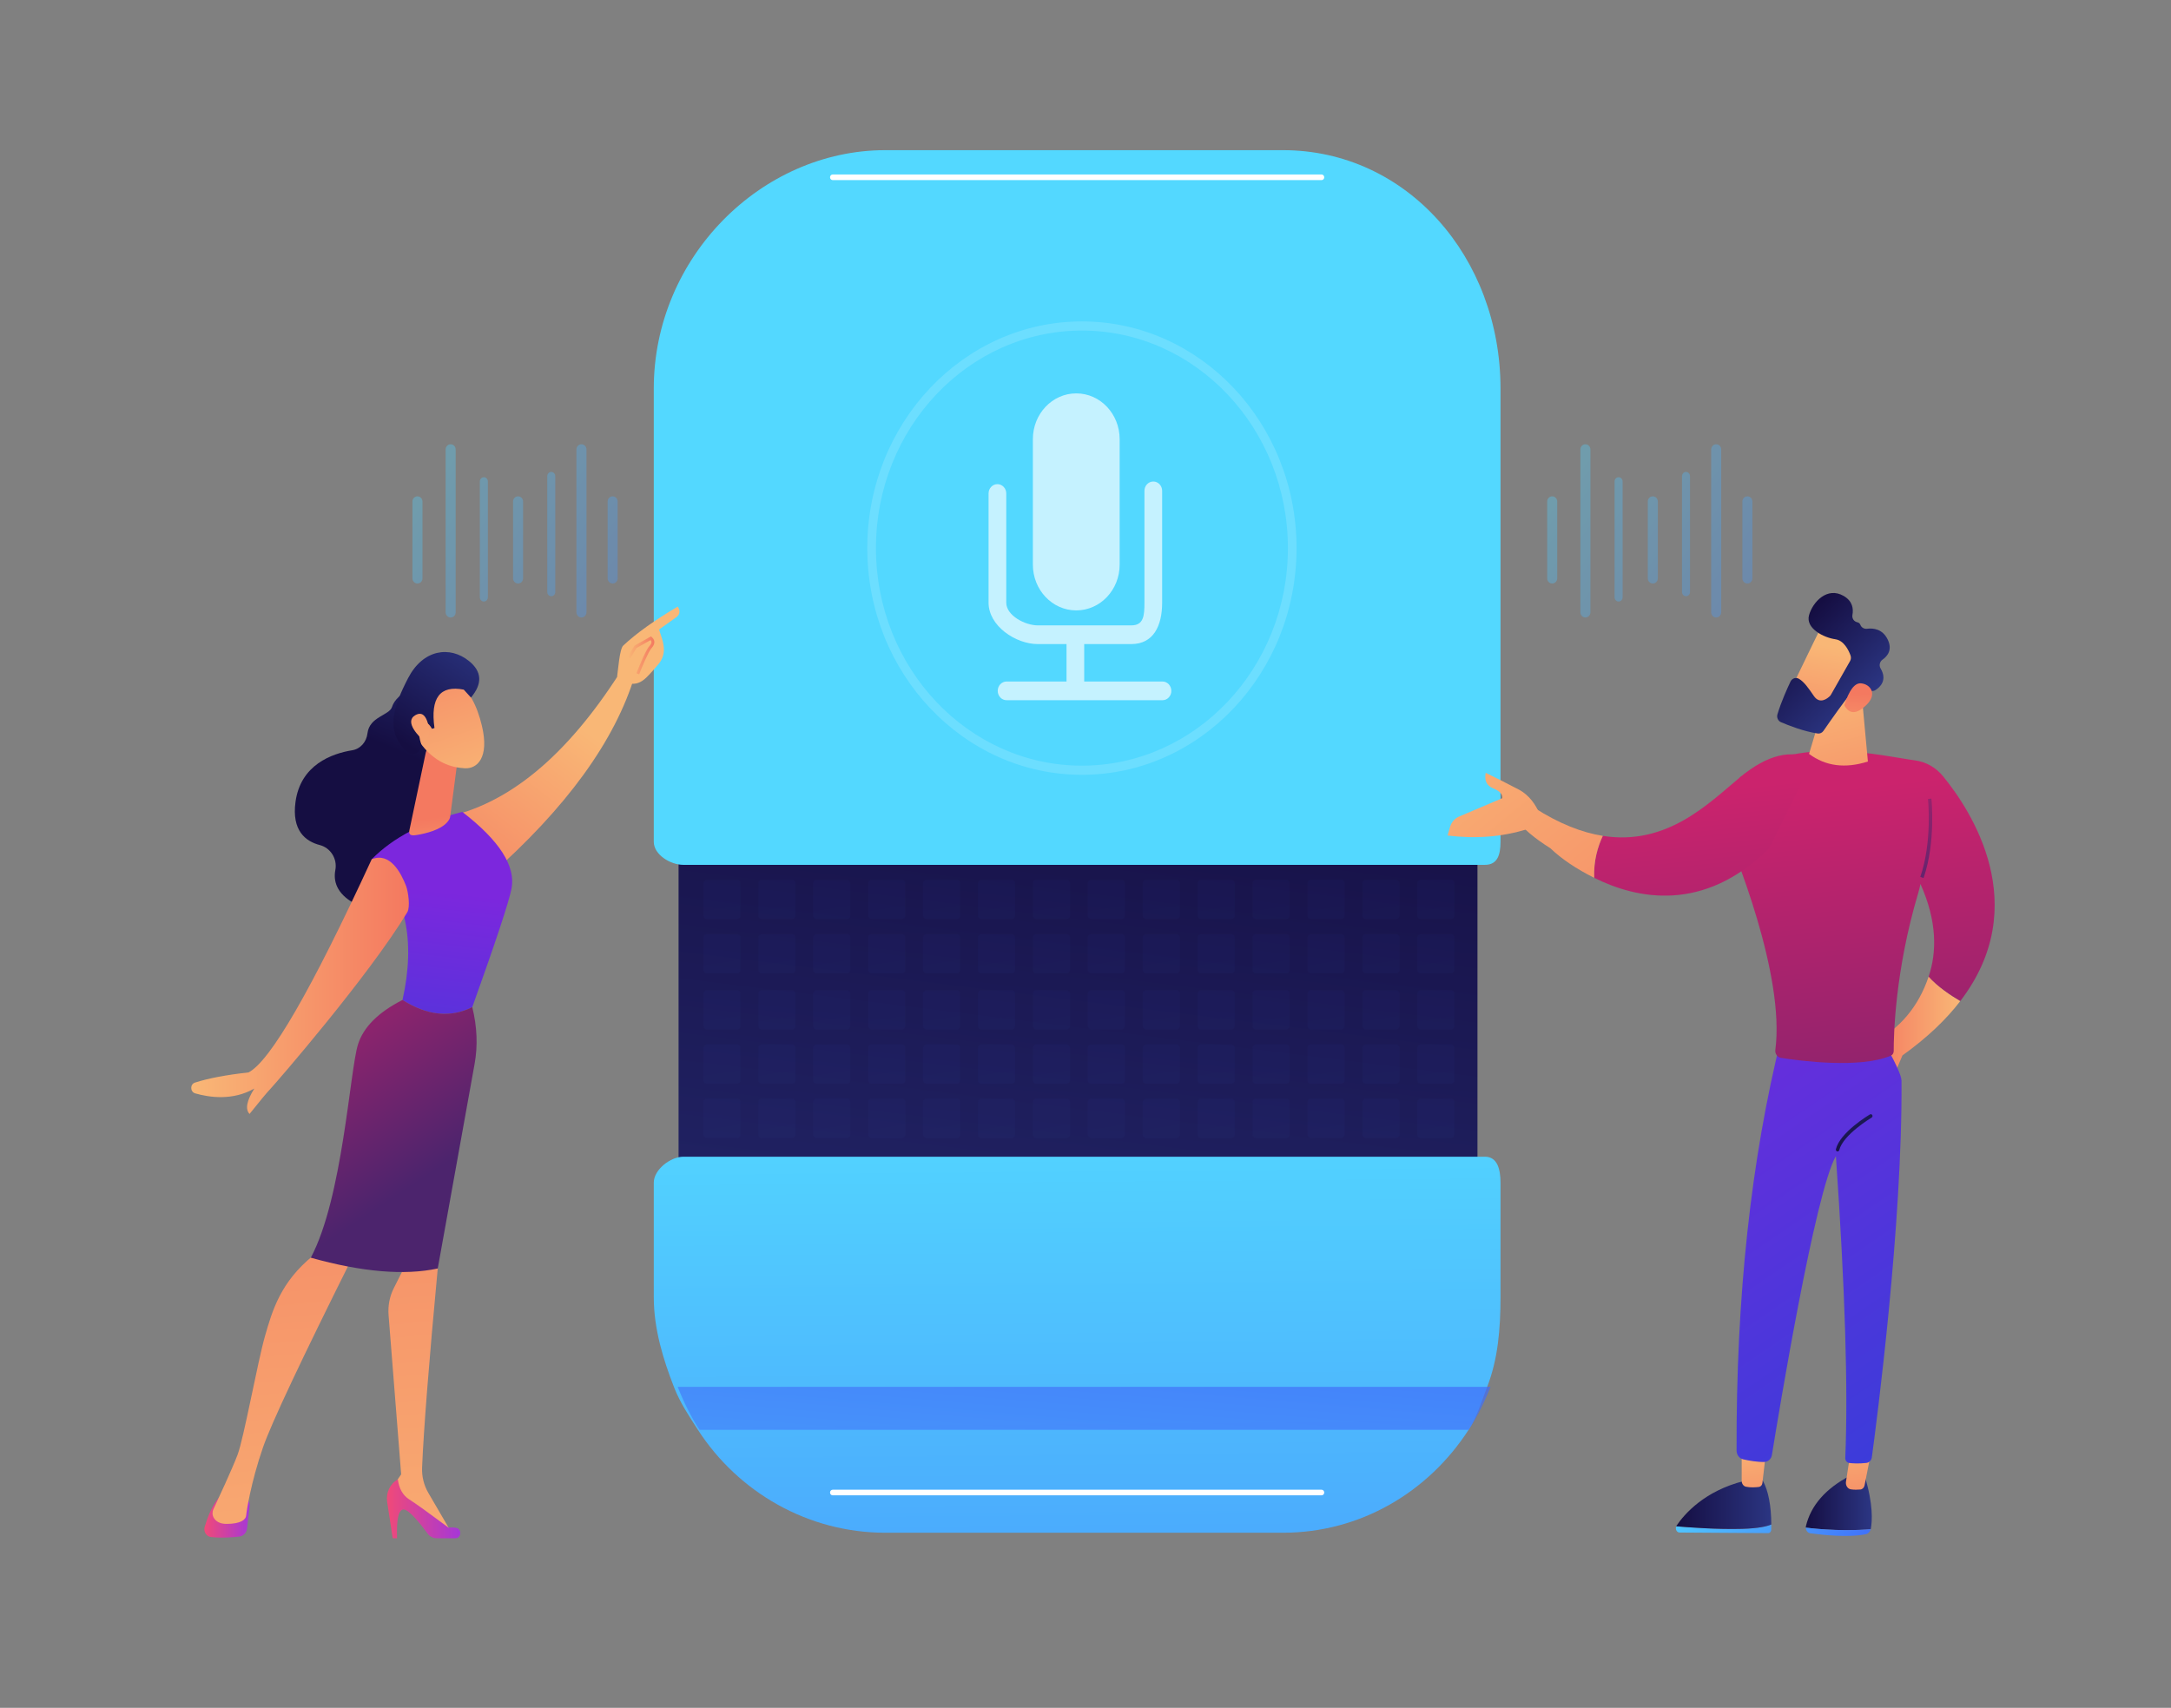 <svg width="422" height="332" viewBox="0 0 422 332" fill="none" xmlns="http://www.w3.org/2000/svg">
<rect x="0" y="0" width="422" height="332" fill="#808080" stroke="none"/>
<path d="M287.19 233.224H131.9V163.395H287.19V233.224Z" fill="url(#paint0_linear_6041_57386)"/>
<g opacity="0.3">
<g opacity="0.3">
<path opacity="0.3" d="M143.952 177.976C143.952 178.358 143.658 178.669 143.296 178.669H137.375C137.013 178.669 136.719 178.358 136.719 177.976V171.722C136.719 171.339 137.013 171.028 137.375 171.028H143.296C143.658 171.028 143.952 171.339 143.952 171.722V177.976Z" fill="url(#paint1_linear_6041_57386)"/>
<path opacity="0.3" d="M154.627 177.976C154.627 178.358 154.333 178.669 153.97 178.669H148.05C147.687 178.669 147.393 178.358 147.393 177.976V171.722C147.393 171.339 147.687 171.028 148.05 171.028H153.97C154.333 171.028 154.627 171.339 154.627 171.722V177.976Z" fill="url(#paint2_linear_6041_57386)"/>
<path opacity="0.3" d="M165.301 177.976C165.301 178.358 165.007 178.669 164.645 178.669H158.724C158.362 178.669 158.068 178.358 158.068 177.976V171.722C158.068 171.339 158.362 171.028 158.724 171.028H164.645C165.007 171.028 165.301 171.339 165.301 171.722V177.976Z" fill="url(#paint3_linear_6041_57386)"/>
<path opacity="0.3" d="M175.976 177.976C175.976 178.358 175.681 178.669 175.319 178.669H169.398C169.036 178.669 168.742 178.358 168.742 177.976V171.722C168.742 171.339 169.036 171.028 169.398 171.028H175.319C175.681 171.028 175.976 171.339 175.976 171.722V177.976Z" fill="url(#paint4_linear_6041_57386)"/>
<path opacity="0.3" d="M186.65 177.976C186.65 178.358 186.356 178.669 185.994 178.669H180.073C179.711 178.669 179.417 178.358 179.417 177.976V171.722C179.417 171.339 179.711 171.028 180.073 171.028H185.994C186.356 171.028 186.65 171.339 186.65 171.722V177.976Z" fill="url(#paint5_linear_6041_57386)"/>
<path opacity="0.3" d="M197.322 177.976C197.322 178.358 197.027 178.669 196.665 178.669H190.744C190.382 178.669 190.088 178.358 190.088 177.976V171.722C190.088 171.339 190.382 171.028 190.744 171.028H196.665C197.027 171.028 197.322 171.339 197.322 171.722V177.976Z" fill="url(#paint6_linear_6041_57386)"/>
<path opacity="0.3" d="M207.996 177.976C207.996 178.358 207.702 178.669 207.34 178.669H201.419C201.056 178.669 200.762 178.358 200.762 177.976V171.722C200.762 171.339 201.056 171.028 201.419 171.028H207.34C207.702 171.028 207.996 171.339 207.996 171.722V177.976Z" fill="url(#paint7_linear_6041_57386)"/>
<path opacity="0.3" d="M218.671 177.976C218.671 178.358 218.376 178.669 218.014 178.669H212.093C211.731 178.669 211.437 178.358 211.437 177.976V171.722C211.437 171.339 211.731 171.028 212.093 171.028H218.014C218.376 171.028 218.671 171.339 218.671 171.722V177.976Z" fill="url(#paint8_linear_6041_57386)"/>
<path opacity="0.3" d="M229.345 177.976C229.345 178.358 229.051 178.669 228.689 178.669H222.768C222.406 178.669 222.111 178.358 222.111 177.976V171.722C222.111 171.339 222.406 171.028 222.768 171.028H228.689C229.051 171.028 229.345 171.339 229.345 171.722V177.976Z" fill="url(#paint9_linear_6041_57386)"/>
<path opacity="0.3" d="M240.019 177.976C240.019 178.358 239.725 178.669 239.363 178.669H233.442C233.08 178.669 232.786 178.358 232.786 177.976V171.722C232.786 171.339 233.08 171.028 233.442 171.028H239.363C239.725 171.028 240.019 171.339 240.019 171.722V177.976Z" fill="url(#paint10_linear_6041_57386)"/>
<path opacity="0.3" d="M250.694 177.976C250.694 178.358 250.4 178.669 250.038 178.669H244.117C243.754 178.669 243.46 178.358 243.46 177.976V171.722C243.46 171.339 243.754 171.028 244.117 171.028H250.038C250.4 171.028 250.694 171.339 250.694 171.722V177.976Z" fill="url(#paint11_linear_6041_57386)"/>
<path opacity="0.3" d="M261.369 177.976C261.369 178.358 261.074 178.669 260.712 178.669H254.791C254.429 178.669 254.135 178.358 254.135 177.976V171.722C254.135 171.339 254.429 171.028 254.791 171.028H260.712C261.074 171.028 261.369 171.339 261.369 171.722V177.976Z" fill="url(#paint12_linear_6041_57386)"/>
<path opacity="0.3" d="M272.04 177.976C272.04 178.358 271.746 178.669 271.383 178.669H265.463C265.1 178.669 264.806 178.358 264.806 177.976V171.722C264.806 171.339 265.1 171.028 265.463 171.028H271.383C271.746 171.028 272.04 171.339 272.04 171.722V177.976Z" fill="url(#paint13_linear_6041_57386)"/>
<path opacity="0.3" d="M282.714 177.976C282.714 178.358 282.42 178.669 282.058 178.669H276.137C275.775 178.669 275.48 178.358 275.48 177.976V171.722C275.48 171.339 275.775 171.028 276.137 171.028H282.058C282.42 171.028 282.714 171.339 282.714 171.722V177.976Z" fill="url(#paint14_linear_6041_57386)"/>
</g>
<g opacity="0.3">
<path opacity="0.3" d="M143.952 188.524C143.952 188.906 143.658 189.217 143.296 189.217H137.375C137.013 189.217 136.719 188.906 136.719 188.524V182.27C136.719 181.887 137.013 181.576 137.375 181.576H143.296C143.658 181.576 143.952 181.887 143.952 182.27V188.524Z" fill="url(#paint15_linear_6041_57386)"/>
<path opacity="0.3" d="M154.627 188.524C154.627 188.906 154.333 189.217 153.97 189.217H148.05C147.687 189.217 147.393 188.906 147.393 188.524V182.27C147.393 181.887 147.687 181.576 148.05 181.576H153.97C154.333 181.576 154.627 181.887 154.627 182.27V188.524Z" fill="url(#paint16_linear_6041_57386)"/>
<path opacity="0.3" d="M165.301 188.524C165.301 188.906 165.007 189.217 164.645 189.217H158.724C158.362 189.217 158.068 188.906 158.068 188.524V182.27C158.068 181.887 158.362 181.576 158.724 181.576H164.645C165.007 181.576 165.301 181.887 165.301 182.27V188.524Z" fill="url(#paint17_linear_6041_57386)"/>
<path opacity="0.3" d="M175.976 188.524C175.976 188.906 175.681 189.217 175.319 189.217H169.398C169.036 189.217 168.742 188.906 168.742 188.524V182.27C168.742 181.887 169.036 181.576 169.398 181.576H175.319C175.681 181.576 175.976 181.887 175.976 182.27V188.524Z" fill="url(#paint18_linear_6041_57386)"/>
<path opacity="0.3" d="M186.65 188.524C186.65 188.906 186.356 189.217 185.994 189.217H180.073C179.711 189.217 179.417 188.906 179.417 188.524V182.27C179.417 181.887 179.711 181.576 180.073 181.576H185.994C186.356 181.576 186.65 181.887 186.65 182.27V188.524Z" fill="url(#paint19_linear_6041_57386)"/>
<path opacity="0.3" d="M197.322 188.524C197.322 188.906 197.027 189.217 196.665 189.217H190.744C190.382 189.217 190.088 188.906 190.088 188.524V182.27C190.088 181.887 190.382 181.576 190.744 181.576H196.665C197.027 181.576 197.322 181.887 197.322 182.27V188.524Z" fill="url(#paint20_linear_6041_57386)"/>
<path opacity="0.3" d="M207.996 188.524C207.996 188.906 207.702 189.217 207.34 189.217H201.419C201.056 189.217 200.762 188.906 200.762 188.524V182.27C200.762 181.887 201.056 181.576 201.419 181.576H207.34C207.702 181.576 207.996 181.887 207.996 182.27V188.524Z" fill="url(#paint21_linear_6041_57386)"/>
<path opacity="0.3" d="M218.671 188.524C218.671 188.906 218.376 189.217 218.014 189.217H212.093C211.731 189.217 211.437 188.906 211.437 188.524V182.27C211.437 181.887 211.731 181.576 212.093 181.576H218.014C218.376 181.576 218.671 181.887 218.671 182.27V188.524Z" fill="url(#paint22_linear_6041_57386)"/>
<path opacity="0.3" d="M229.345 188.524C229.345 188.906 229.051 189.217 228.689 189.217H222.768C222.406 189.217 222.111 188.906 222.111 188.524V182.27C222.111 181.887 222.406 181.576 222.768 181.576H228.689C229.051 181.576 229.345 181.887 229.345 182.27V188.524Z" fill="url(#paint23_linear_6041_57386)"/>
<path opacity="0.3" d="M240.019 188.524C240.019 188.906 239.725 189.217 239.363 189.217H233.442C233.08 189.217 232.786 188.906 232.786 188.524V182.27C232.786 181.887 233.08 181.576 233.442 181.576H239.363C239.725 181.576 240.019 181.887 240.019 182.27V188.524Z" fill="url(#paint24_linear_6041_57386)"/>
<path opacity="0.3" d="M250.694 188.524C250.694 188.906 250.4 189.217 250.038 189.217H244.117C243.754 189.217 243.46 188.906 243.46 188.524V182.27C243.46 181.887 243.754 181.576 244.117 181.576H250.038C250.4 181.576 250.694 181.887 250.694 182.27V188.524Z" fill="url(#paint25_linear_6041_57386)"/>
<path opacity="0.3" d="M261.369 188.524C261.369 188.906 261.074 189.217 260.712 189.217H254.791C254.429 189.217 254.135 188.906 254.135 188.524V182.27C254.135 181.887 254.429 181.576 254.791 181.576H260.712C261.074 181.576 261.369 181.887 261.369 182.27V188.524Z" fill="url(#paint26_linear_6041_57386)"/>
<path opacity="0.3" d="M272.04 188.524C272.04 188.906 271.746 189.217 271.383 189.217H265.463C265.1 189.217 264.806 188.906 264.806 188.524V182.27C264.806 181.887 265.1 181.576 265.463 181.576H271.383C271.746 181.576 272.04 181.887 272.04 182.27V188.524Z" fill="url(#paint27_linear_6041_57386)"/>
<path opacity="0.3" d="M282.714 188.524C282.714 188.906 282.42 189.217 282.058 189.217H276.137C275.775 189.217 275.48 188.906 275.48 188.524V182.27C275.48 181.887 275.775 181.576 276.137 181.576H282.058C282.42 181.576 282.714 181.887 282.714 182.27V188.524Z" fill="url(#paint28_linear_6041_57386)"/>
</g>
<g opacity="0.3">
<path opacity="0.3" d="M143.952 199.437C143.952 199.819 143.658 200.13 143.296 200.13H137.375C137.013 200.13 136.719 199.819 136.719 199.437V193.183C136.719 192.8 137.013 192.489 137.375 192.489H143.296C143.658 192.489 143.952 192.8 143.952 193.183V199.437Z" fill="url(#paint29_linear_6041_57386)"/>
<path opacity="0.3" d="M154.627 199.437C154.627 199.819 154.333 200.13 153.97 200.13H148.05C147.687 200.13 147.393 199.819 147.393 199.437V193.183C147.393 192.8 147.687 192.489 148.05 192.489H153.97C154.333 192.489 154.627 192.8 154.627 193.183V199.437Z" fill="url(#paint30_linear_6041_57386)"/>
<path opacity="0.3" d="M165.301 199.437C165.301 199.819 165.007 200.13 164.645 200.13H158.724C158.362 200.13 158.068 199.819 158.068 199.437V193.183C158.068 192.8 158.362 192.489 158.724 192.489H164.645C165.007 192.489 165.301 192.8 165.301 193.183V199.437Z" fill="url(#paint31_linear_6041_57386)"/>
<path opacity="0.3" d="M175.976 199.437C175.976 199.819 175.681 200.13 175.319 200.13H169.398C169.036 200.13 168.742 199.819 168.742 199.437V193.183C168.742 192.8 169.036 192.489 169.398 192.489H175.319C175.681 192.489 175.976 192.8 175.976 193.183V199.437Z" fill="url(#paint32_linear_6041_57386)"/>
<path opacity="0.3" d="M186.65 199.437C186.65 199.819 186.356 200.13 185.994 200.13H180.073C179.711 200.13 179.417 199.819 179.417 199.437V193.183C179.417 192.8 179.711 192.489 180.073 192.489H185.994C186.356 192.489 186.65 192.8 186.65 193.183V199.437Z" fill="url(#paint33_linear_6041_57386)"/>
<path opacity="0.3" d="M197.322 199.437C197.322 199.819 197.027 200.13 196.665 200.13H190.744C190.382 200.13 190.088 199.819 190.088 199.437V193.183C190.088 192.8 190.382 192.489 190.744 192.489H196.665C197.027 192.489 197.322 192.8 197.322 193.183V199.437Z" fill="url(#paint34_linear_6041_57386)"/>
<path opacity="0.3" d="M207.996 199.437C207.996 199.819 207.702 200.13 207.34 200.13H201.419C201.056 200.13 200.762 199.819 200.762 199.437V193.183C200.762 192.8 201.056 192.489 201.419 192.489H207.34C207.702 192.489 207.996 192.8 207.996 193.183V199.437Z" fill="url(#paint35_linear_6041_57386)"/>
<path opacity="0.3" d="M218.671 199.437C218.671 199.819 218.376 200.13 218.014 200.13H212.093C211.731 200.13 211.437 199.819 211.437 199.437V193.183C211.437 192.8 211.731 192.489 212.093 192.489H218.014C218.376 192.489 218.671 192.8 218.671 193.183V199.437Z" fill="url(#paint36_linear_6041_57386)"/>
<path opacity="0.3" d="M229.345 199.437C229.345 199.819 229.051 200.13 228.689 200.13H222.768C222.406 200.13 222.111 199.819 222.111 199.437V193.183C222.111 192.8 222.406 192.489 222.768 192.489H228.689C229.051 192.489 229.345 192.8 229.345 193.183V199.437Z" fill="url(#paint37_linear_6041_57386)"/>
<path opacity="0.3" d="M240.019 199.437C240.019 199.819 239.725 200.13 239.363 200.13H233.442C233.08 200.13 232.786 199.819 232.786 199.437V193.183C232.786 192.8 233.08 192.489 233.442 192.489H239.363C239.725 192.489 240.019 192.8 240.019 193.183V199.437Z" fill="url(#paint38_linear_6041_57386)"/>
<path opacity="0.3" d="M250.694 199.437C250.694 199.819 250.4 200.13 250.038 200.13H244.117C243.754 200.13 243.46 199.819 243.46 199.437V193.183C243.46 192.8 243.754 192.489 244.117 192.489H250.038C250.4 192.489 250.694 192.8 250.694 193.183V199.437Z" fill="url(#paint39_linear_6041_57386)"/>
<path opacity="0.3" d="M261.369 199.437C261.369 199.819 261.074 200.13 260.712 200.13H254.791C254.429 200.13 254.135 199.819 254.135 199.437V193.183C254.135 192.8 254.429 192.489 254.791 192.489H260.712C261.074 192.489 261.369 192.8 261.369 193.183V199.437Z" fill="url(#paint40_linear_6041_57386)"/>
<path opacity="0.3" d="M272.04 199.437C272.04 199.819 271.746 200.13 271.383 200.13H265.463C265.1 200.13 264.806 199.819 264.806 199.437V193.183C264.806 192.8 265.1 192.489 265.463 192.489H271.383C271.746 192.489 272.04 192.8 272.04 193.183V199.437Z" fill="url(#paint41_linear_6041_57386)"/>
<path opacity="0.3" d="M282.714 199.437C282.714 199.819 282.42 200.13 282.058 200.13H276.137C275.775 200.13 275.48 199.819 275.48 199.437V193.183C275.48 192.8 275.775 192.489 276.137 192.489H282.058C282.42 192.489 282.714 192.8 282.714 193.183V199.437Z" fill="url(#paint42_linear_6041_57386)"/>
</g>
<g opacity="0.3">
<path opacity="0.3" d="M143.952 209.984C143.952 210.366 143.658 210.677 143.296 210.677H137.375C137.013 210.677 136.719 210.366 136.719 209.984V203.73C136.719 203.347 137.013 203.036 137.375 203.036H143.296C143.658 203.036 143.952 203.347 143.952 203.73V209.984Z" fill="url(#paint43_linear_6041_57386)"/>
<path opacity="0.3" d="M154.627 209.984C154.627 210.366 154.333 210.677 153.97 210.677H148.05C147.687 210.677 147.393 210.366 147.393 209.984V203.73C147.393 203.347 147.687 203.036 148.05 203.036H153.97C154.333 203.036 154.627 203.347 154.627 203.73V209.984Z" fill="url(#paint44_linear_6041_57386)"/>
<path opacity="0.3" d="M165.301 209.984C165.301 210.366 165.007 210.677 164.645 210.677H158.724C158.362 210.677 158.068 210.366 158.068 209.984V203.73C158.068 203.347 158.362 203.036 158.724 203.036H164.645C165.007 203.036 165.301 203.347 165.301 203.73V209.984Z" fill="url(#paint45_linear_6041_57386)"/>
<path opacity="0.3" d="M175.976 209.984C175.976 210.366 175.681 210.677 175.319 210.677H169.398C169.036 210.677 168.742 210.366 168.742 209.984V203.73C168.742 203.347 169.036 203.036 169.398 203.036H175.319C175.681 203.036 175.976 203.347 175.976 203.73V209.984Z" fill="url(#paint46_linear_6041_57386)"/>
<path opacity="0.3" d="M186.65 209.984C186.65 210.366 186.356 210.677 185.994 210.677H180.073C179.711 210.677 179.417 210.366 179.417 209.984V203.73C179.417 203.347 179.711 203.036 180.073 203.036H185.994C186.356 203.036 186.65 203.347 186.65 203.73V209.984Z" fill="url(#paint47_linear_6041_57386)"/>
<path opacity="0.3" d="M197.322 209.984C197.322 210.366 197.027 210.677 196.665 210.677H190.744C190.382 210.677 190.088 210.366 190.088 209.984V203.73C190.088 203.347 190.382 203.036 190.744 203.036H196.665C197.027 203.036 197.322 203.347 197.322 203.73V209.984Z" fill="url(#paint48_linear_6041_57386)"/>
<path opacity="0.3" d="M207.996 209.984C207.996 210.366 207.702 210.677 207.34 210.677H201.419C201.056 210.677 200.762 210.366 200.762 209.984V203.73C200.762 203.347 201.056 203.036 201.419 203.036H207.34C207.702 203.036 207.996 203.347 207.996 203.73V209.984Z" fill="url(#paint49_linear_6041_57386)"/>
<path opacity="0.3" d="M218.671 209.984C218.671 210.366 218.376 210.677 218.014 210.677H212.093C211.731 210.677 211.437 210.366 211.437 209.984V203.73C211.437 203.347 211.731 203.036 212.093 203.036H218.014C218.376 203.036 218.671 203.347 218.671 203.73V209.984Z" fill="url(#paint50_linear_6041_57386)"/>
<path opacity="0.3" d="M229.345 209.984C229.345 210.366 229.051 210.677 228.689 210.677H222.768C222.406 210.677 222.111 210.366 222.111 209.984V203.73C222.111 203.347 222.406 203.036 222.768 203.036H228.689C229.051 203.036 229.345 203.347 229.345 203.73V209.984Z" fill="url(#paint51_linear_6041_57386)"/>
<path opacity="0.3" d="M240.019 209.984C240.019 210.366 239.725 210.677 239.363 210.677H233.442C233.08 210.677 232.786 210.366 232.786 209.984V203.73C232.786 203.347 233.08 203.036 233.442 203.036H239.363C239.725 203.036 240.019 203.347 240.019 203.73V209.984Z" fill="url(#paint52_linear_6041_57386)"/>
<path opacity="0.3" d="M250.694 209.984C250.694 210.366 250.4 210.677 250.038 210.677H244.117C243.754 210.677 243.46 210.366 243.46 209.984V203.73C243.46 203.347 243.754 203.036 244.117 203.036H250.038C250.4 203.036 250.694 203.347 250.694 203.73V209.984Z" fill="url(#paint53_linear_6041_57386)"/>
<path opacity="0.3" d="M261.369 209.984C261.369 210.366 261.074 210.677 260.712 210.677H254.791C254.429 210.677 254.135 210.366 254.135 209.984V203.73C254.135 203.347 254.429 203.036 254.791 203.036H260.712C261.074 203.036 261.369 203.347 261.369 203.73V209.984Z" fill="url(#paint54_linear_6041_57386)"/>
<path opacity="0.3" d="M272.04 209.984C272.04 210.366 271.746 210.677 271.383 210.677H265.463C265.1 210.677 264.806 210.366 264.806 209.984V203.73C264.806 203.347 265.1 203.036 265.463 203.036H271.383C271.746 203.036 272.04 203.347 272.04 203.73V209.984Z" fill="url(#paint55_linear_6041_57386)"/>
<path opacity="0.3" d="M282.714 209.984C282.714 210.366 282.42 210.677 282.058 210.677H276.137C275.775 210.677 275.48 210.366 275.48 209.984V203.73C275.48 203.347 275.775 203.036 276.137 203.036H282.058C282.42 203.036 282.714 203.347 282.714 203.73V209.984Z" fill="url(#paint56_linear_6041_57386)"/>
</g>
<g opacity="0.3">
<path opacity="0.3" d="M143.952 220.527C143.952 220.91 143.658 221.221 143.296 221.221H137.375C137.013 221.221 136.719 220.91 136.719 220.527V214.273C136.719 213.891 137.013 213.58 137.375 213.58H143.296C143.658 213.58 143.952 213.891 143.952 214.273V220.527Z" fill="url(#paint57_linear_6041_57386)"/>
<path opacity="0.3" d="M154.627 220.527C154.627 220.91 154.333 221.221 153.97 221.221H148.05C147.687 221.221 147.393 220.91 147.393 220.527V214.273C147.393 213.891 147.687 213.58 148.05 213.58H153.97C154.333 213.58 154.627 213.891 154.627 214.273V220.527Z" fill="url(#paint58_linear_6041_57386)"/>
<path opacity="0.3" d="M165.301 220.527C165.301 220.91 165.007 221.221 164.645 221.221H158.724C158.362 221.221 158.068 220.91 158.068 220.527V214.273C158.068 213.891 158.362 213.58 158.724 213.58H164.645C165.007 213.58 165.301 213.891 165.301 214.273V220.527Z" fill="url(#paint59_linear_6041_57386)"/>
<path opacity="0.3" d="M175.976 220.527C175.976 220.91 175.681 221.221 175.319 221.221H169.398C169.036 221.221 168.742 220.91 168.742 220.527V214.273C168.742 213.891 169.036 213.58 169.398 213.58H175.319C175.681 213.58 175.976 213.891 175.976 214.273V220.527Z" fill="url(#paint60_linear_6041_57386)"/>
<path opacity="0.3" d="M186.65 220.527C186.65 220.91 186.356 221.221 185.994 221.221H180.073C179.711 221.221 179.417 220.91 179.417 220.527V214.273C179.417 213.891 179.711 213.58 180.073 213.58H185.994C186.356 213.58 186.65 213.891 186.65 214.273V220.527Z" fill="url(#paint61_linear_6041_57386)"/>
<path opacity="0.3" d="M197.322 220.527C197.322 220.91 197.027 221.221 196.665 221.221H190.744C190.382 221.221 190.088 220.91 190.088 220.527V214.273C190.088 213.891 190.382 213.58 190.744 213.58H196.665C197.027 213.58 197.322 213.891 197.322 214.273V220.527Z" fill="url(#paint62_linear_6041_57386)"/>
<path opacity="0.3" d="M207.996 220.527C207.996 220.91 207.702 221.221 207.34 221.221H201.419C201.056 221.221 200.762 220.91 200.762 220.527V214.273C200.762 213.891 201.056 213.58 201.419 213.58H207.34C207.702 213.58 207.996 213.891 207.996 214.273V220.527Z" fill="url(#paint63_linear_6041_57386)"/>
<path opacity="0.3" d="M218.671 220.527C218.671 220.91 218.376 221.221 218.014 221.221H212.093C211.731 221.221 211.437 220.91 211.437 220.527V214.273C211.437 213.891 211.731 213.58 212.093 213.58H218.014C218.376 213.58 218.671 213.891 218.671 214.273V220.527Z" fill="url(#paint64_linear_6041_57386)"/>
<path opacity="0.3" d="M229.345 220.527C229.345 220.91 229.051 221.221 228.689 221.221H222.768C222.406 221.221 222.111 220.91 222.111 220.527V214.273C222.111 213.891 222.406 213.58 222.768 213.58H228.689C229.051 213.58 229.345 213.891 229.345 214.273V220.527Z" fill="url(#paint65_linear_6041_57386)"/>
<path opacity="0.3" d="M240.019 220.527C240.019 220.91 239.725 221.221 239.363 221.221H233.442C233.08 221.221 232.786 220.91 232.786 220.527V214.273C232.786 213.891 233.08 213.58 233.442 213.58H239.363C239.725 213.58 240.019 213.891 240.019 214.273V220.527Z" fill="url(#paint66_linear_6041_57386)"/>
<path opacity="0.3" d="M250.694 220.527C250.694 220.91 250.4 221.221 250.038 221.221H244.117C243.754 221.221 243.46 220.91 243.46 220.527V214.273C243.46 213.891 243.754 213.58 244.117 213.58H250.038C250.4 213.58 250.694 213.891 250.694 214.273V220.527Z" fill="url(#paint67_linear_6041_57386)"/>
<path opacity="0.3" d="M261.369 220.527C261.369 220.91 261.074 221.221 260.712 221.221H254.791C254.429 221.221 254.135 220.91 254.135 220.527V214.273C254.135 213.891 254.429 213.58 254.791 213.58H260.712C261.074 213.58 261.369 213.891 261.369 214.273V220.527Z" fill="url(#paint68_linear_6041_57386)"/>
<path opacity="0.3" d="M272.04 220.527C272.04 220.91 271.746 221.221 271.383 221.221H265.463C265.1 221.221 264.806 220.91 264.806 220.527V214.273C264.806 213.891 265.1 213.58 265.463 213.58H271.383C271.746 213.58 272.04 213.891 272.04 214.273V220.527Z" fill="url(#paint69_linear_6041_57386)"/>
<path opacity="0.3" d="M282.714 220.527C282.714 220.91 282.42 221.221 282.058 221.221H276.137C275.775 221.221 275.48 220.91 275.48 220.527V214.273C275.48 213.891 275.775 213.58 276.137 213.58H282.058C282.42 213.58 282.714 213.891 282.714 214.273V220.527Z" fill="url(#paint70_linear_6041_57386)"/>
</g>
</g>
<path d="M291.669 75.541V163.626C291.669 166.195 291.077 168.121 288.645 168.121H132.809C130.377 168.121 127.082 166.195 127.082 163.626V75.541C127.082 50.057 147.969 29.19 172.095 29.19H249.359C273.485 29.19 291.669 50.053 291.669 75.541V75.541Z" fill="url(#paint71_linear_6041_57386)"/>
<path d="M291.669 229.9V252.109C291.669 258.363 291.177 264.248 289.043 269.693C287.898 272.63 287.151 275.335 285.479 277.928C277.612 290.111 264.373 297.96 249.359 297.96H172.095C157.081 297.96 143.513 290.115 135.645 277.928C133.97 275.335 132.207 272.705 131.06 269.768C128.925 264.327 127.082 258.366 127.082 252.112V229.904C127.082 227.339 130.38 224.862 132.809 224.862H288.648C291.077 224.862 291.669 227.342 291.669 229.904V229.9Z" fill="url(#paint72_linear_6041_57386)"/>
<path opacity="0.7" d="M289.731 269.594C288.587 272.504 287.151 275.414 285.479 277.959H135.978C134.303 275.414 132.87 272.504 131.726 269.594H289.731Z" fill="url(#paint73_linear_6041_57386)"/>
<path d="M256.89 35.011H161.857C161.573 35.011 161.34 34.765 161.34 34.465C161.34 34.164 161.573 33.918 161.857 33.918H256.89C257.175 33.918 257.407 34.164 257.407 34.465C257.407 34.765 257.175 35.011 256.89 35.011Z" fill="white"/>
<path d="M256.89 290.689H161.857C161.573 290.689 161.34 290.443 161.34 290.142C161.34 289.842 161.573 289.596 161.857 289.596H256.89C257.175 289.596 257.407 289.842 257.407 290.142C257.407 290.443 257.175 290.689 256.89 290.689Z" fill="white"/>
<g opacity="0.9">
<g opacity="0.9">
<g opacity="0.9">
<path opacity="0.9" d="M217.639 109.758C217.639 114.677 213.865 118.659 209.212 118.659H209.196C204.539 118.659 200.769 114.673 200.769 109.758V85.374C200.769 80.455 204.542 76.473 209.196 76.473H209.212C213.868 76.473 217.639 80.459 217.639 85.374V109.758Z" fill="white"/>
</g>
<g opacity="0.9">
<path opacity="0.9" d="M227.689 134.3C227.689 135.297 226.923 136.117 225.979 136.117H195.65C194.705 136.117 193.939 135.297 193.939 134.3C193.939 133.302 194.705 132.483 195.65 132.483H207.31V125.207H201.723C197.428 125.207 192.157 121.689 192.157 117.153V95.925C192.157 94.928 192.933 94.118 193.878 94.118C194.822 94.118 195.598 94.928 195.598 95.925V117.153C195.598 119.695 199.313 121.57 201.719 121.57H209.587H212.523H219.903C222.308 121.57 222.457 119.695 222.457 117.153V95.409C222.457 94.412 223.233 93.603 224.177 93.603C225.122 93.603 225.898 94.412 225.898 95.409V117.153C225.898 121.689 224.194 125.207 219.899 125.207H212.52H210.748V132.483H225.972C226.916 132.483 227.683 133.302 227.683 134.3H227.689Z" fill="white"/>
</g>
</g>
<g opacity="0.4">
<path opacity="0.4" fill-rule="evenodd" clip-rule="evenodd" d="M210.305 150.62C187.3 150.62 168.583 130.85 168.583 106.551C168.583 82.252 187.3 62.482 210.305 62.482C233.31 62.482 252.026 82.252 252.026 106.551C252.026 130.85 233.31 150.62 210.305 150.62ZM210.305 64.262C188.228 64.262 170.268 83.232 170.268 106.551C170.268 129.87 188.228 148.84 210.305 148.84C232.381 148.84 250.342 129.87 250.342 106.551C250.342 83.232 232.381 64.262 210.305 64.262V64.262Z" fill="white"/>
</g>
</g>
<g opacity="0.7">
<g opacity="0.7">
<path opacity="0.7" d="M302.695 112.416C302.695 112.977 302.265 113.427 301.738 113.427H301.696C301.166 113.427 300.739 112.973 300.739 112.416V97.5C300.739 96.94 301.169 96.489 301.696 96.489H301.738C302.269 96.489 302.695 96.944 302.695 97.5V112.416Z" fill="url(#paint74_linear_6041_57386)"/>
<path opacity="0.7" d="M322.253 112.416C322.253 112.977 321.823 113.427 321.296 113.427H321.254C320.723 113.427 320.296 112.973 320.296 112.416V97.5C320.296 96.94 320.726 96.489 321.254 96.489H321.296C321.826 96.489 322.253 96.944 322.253 97.5V112.416Z" fill="url(#paint75_linear_6041_57386)"/>
<path opacity="0.7" d="M340.637 112.416C340.637 112.977 340.207 113.427 339.679 113.427H339.637C339.107 113.427 338.68 112.973 338.68 112.416V97.5C338.68 96.94 339.11 96.489 339.637 96.489H339.679C340.21 96.489 340.637 96.944 340.637 97.5V112.416Z" fill="url(#paint76_linear_6041_57386)"/>
<path opacity="0.7" d="M309.15 119.026C309.15 119.586 308.72 120.037 308.193 120.037H308.151C307.62 120.037 307.193 119.582 307.193 119.026V87.376C307.193 86.816 307.623 86.365 308.151 86.365H308.193C308.723 86.365 309.15 86.82 309.15 87.376V119.026Z" fill="url(#paint77_linear_6041_57386)"/>
<path opacity="0.7" d="M334.573 119.026C334.573 119.586 334.143 120.037 333.616 120.037H333.574C333.044 120.037 332.617 119.582 332.617 119.026V87.376C332.617 86.816 333.047 86.365 333.574 86.365H333.616C334.147 86.365 334.573 86.82 334.573 87.376V119.026Z" fill="url(#paint78_linear_6041_57386)"/>
<path opacity="0.7" d="M315.407 116.112C315.407 116.57 315.058 116.939 314.625 116.939C314.191 116.939 313.842 116.57 313.842 116.112V93.596C313.842 93.138 314.191 92.769 314.625 92.769C315.058 92.769 315.407 93.138 315.407 93.596V116.112Z" fill="url(#paint79_linear_6041_57386)"/>
<path opacity="0.7" d="M328.51 115.081C328.51 115.538 328.161 115.907 327.728 115.907C327.294 115.907 326.945 115.538 326.945 115.081V92.565C326.945 92.107 327.294 91.738 327.728 91.738C328.161 91.738 328.51 92.107 328.51 92.565V115.081Z" fill="url(#paint80_linear_6041_57386)"/>
</g>
</g>
<g opacity="0.7">
<g opacity="0.7">
<path opacity="0.7" d="M82.124 112.416C82.124 112.977 81.694 113.427 81.166 113.427H81.124C80.594 113.427 80.167 112.973 80.167 112.416V97.5C80.167 96.94 80.597 96.489 81.124 96.489H81.166C81.697 96.489 82.124 96.944 82.124 97.5V112.416Z" fill="url(#paint81_linear_6041_57386)"/>
<path opacity="0.7" d="M101.681 112.416C101.681 112.977 101.251 113.427 100.724 113.427H100.682C100.152 113.427 99.725 112.973 99.725 112.416V97.5C99.725 96.94 100.155 96.489 100.682 96.489H100.724C101.254 96.489 101.681 96.944 101.681 97.5V112.416Z" fill="url(#paint82_linear_6041_57386)"/>
<path opacity="0.7" d="M120.065 112.416C120.065 112.977 119.635 113.427 119.108 113.427H119.066C118.535 113.427 118.108 112.973 118.108 112.416V97.5C118.108 96.94 118.538 96.489 119.066 96.489H119.108C119.638 96.489 120.065 96.944 120.065 97.5V112.416Z" fill="url(#paint83_linear_6041_57386)"/>
<path opacity="0.7" d="M88.578 119.026C88.578 119.586 88.148 120.037 87.621 120.037H87.579C87.049 120.037 86.622 119.582 86.622 119.026V87.376C86.622 86.816 87.052 86.365 87.579 86.365H87.621C88.151 86.365 88.578 86.82 88.578 87.376V119.026Z" fill="url(#paint84_linear_6041_57386)"/>
<path opacity="0.7" d="M114.002 119.026C114.002 119.586 113.571 120.037 113.044 120.037H113.002C112.472 120.037 112.045 119.582 112.045 119.026V87.376C112.045 86.816 112.475 86.365 113.002 86.365H113.044C113.575 86.365 114.002 86.82 114.002 87.376V119.026Z" fill="url(#paint85_linear_6041_57386)"/>
<path opacity="0.7" d="M94.835 116.112C94.835 116.57 94.486 116.939 94.053 116.939C93.62 116.939 93.27 116.57 93.27 116.112V93.596C93.27 93.138 93.62 92.769 94.053 92.769C94.486 92.769 94.835 93.138 94.835 93.596V116.112Z" fill="url(#paint86_linear_6041_57386)"/>
<path opacity="0.7" d="M107.938 115.081C107.938 115.538 107.589 115.907 107.156 115.907C106.723 115.907 106.373 115.538 106.373 115.081V92.565C106.373 92.107 106.723 91.738 107.156 91.738C107.589 91.738 107.938 92.107 107.938 92.565V115.081Z" fill="url(#paint87_linear_6041_57386)"/>
</g>
</g>
<path d="M85.9 139.977L84.316 165.368C79.158 175.062 74 178.471 68.836 175.595C65.379 173.668 64.784 171.233 65.185 169.126C65.602 166.929 64.231 164.812 62.171 164.279C59.368 163.551 56.694 161.451 57.437 155.914C58.414 148.659 64.509 146.49 68.464 145.848C70.052 145.592 71.232 144.243 71.43 142.559C71.811 139.297 75.685 139.082 76.203 137.425C76.633 136.045 78.013 134.757 80.348 133.559L85.897 139.98L85.9 139.977Z" fill="url(#paint88_linear_6041_57386)"/>
<path d="M123.428 131.209C119.551 144.028 110.073 157.082 94.991 170.376C93.147 169.553 91.029 165.55 88.643 158.363C100.902 155.036 112.184 144.762 122.493 127.537L123.428 131.209Z" fill="url(#paint89_linear_6041_57386)"/>
<path d="M48.519 292.779L48.017 297.13C47.924 297.957 47.306 298.609 46.523 298.701C45.204 298.862 43.083 299.022 41.01 298.794C40.101 298.691 39.51 297.718 39.788 296.795C40.292 295.115 41.217 292.594 42.553 291.108H47.122C47.966 291.108 48.622 291.891 48.519 292.775V292.779Z" fill="url(#paint90_linear_6041_57386)"/>
<path d="M84.316 241.8L85.089 246.592C83.365 265.019 82.353 277.917 82.046 285.288C81.975 287.019 82.398 288.734 83.259 290.21L87.75 297.915L76.335 290.801L76.109 289.328L77.978 286.613L75.53 255.65C75.388 253.83 75.74 252.006 76.555 250.397L78.916 245.711L84.319 241.8H84.316Z" fill="url(#paint91_linear_6041_57386)"/>
<path d="M88.5 299.029H84.856C84.174 299.029 83.53 298.698 83.116 298.127C81.981 296.57 79.627 293.526 78.502 293.448C77.493 293.376 77.053 295.237 77.182 299.029H76.332L75.255 291.962C74.983 290.182 75.821 288.423 77.334 287.59C77.564 289.393 78.308 290.695 79.559 291.491C80.811 292.286 83.359 294.114 87.2 296.973C87.672 296.901 88.164 296.915 88.681 297.014C89.829 297.232 89.671 299.032 88.504 299.032L88.5 299.029Z" fill="url(#paint92_linear_6041_57386)"/>
<path d="M68.678 244.075C58.589 264.289 52.742 276.705 51.138 281.32C48.732 288.243 47.888 294.019 47.856 294.565C47.804 295.419 46.798 296.239 44.024 296.239C42.591 296.239 41.89 295.635 41.547 295.047C41.253 294.545 41.24 293.92 41.486 293.394C42.362 291.522 45.14 285.541 46.168 282.829C47.397 279.591 50.039 264.914 51.487 259.811C52.936 254.708 54.576 249.175 60.885 244.075C63.772 241.087 66.369 241.087 68.671 244.075H68.678Z" fill="url(#paint93_linear_6041_57386)"/>
<path d="M78.24 194.391C80.843 182.744 78.848 173.624 72.254 167.035C76.413 162.817 82.285 159.75 89.865 157.83C97.099 163.415 100.284 168.395 99.427 172.767C98.923 175.328 96.381 183.003 91.802 195.788C87.566 197.906 83.045 197.441 78.243 194.394L78.24 194.391Z" fill="url(#paint94_linear_6041_57386)"/>
<path d="M69.583 203.04C70.644 199.668 73.528 196.785 78.24 194.388C83.045 197.434 87.563 197.899 91.799 195.781C92.749 199.617 92.895 203.316 92.242 206.882C91.585 210.448 89.202 223.68 85.089 246.589C78.609 247.976 70.382 247.279 60.412 244.495C66.605 232.882 67.995 208.095 69.586 203.036L69.583 203.04Z" fill="url(#paint95_linear_6041_57386)"/>
<path d="M85.215 145.008L87.847 146.241C88.572 146.579 88.995 147.386 88.885 148.212L87.521 158.654C87.495 158.852 87.449 159.047 87.359 159.221C86.463 160.929 83.782 161.782 81.703 162.196C80.432 162.448 79.287 162.667 79.591 161.338L82.767 146.279C83.029 145.141 84.2 144.53 85.215 145.005V145.008Z" fill="url(#paint96_linear_6041_57386)"/>
<path d="M88.85 132.555C91.104 134.167 92.714 137.023 93.681 141.125C95.133 147.277 92.772 149.483 90.354 149.35C87.935 149.213 84.429 148.424 81.39 144.011C78.35 139.598 84.423 129.604 88.85 132.559V132.555Z" fill="url(#paint97_linear_6041_57386)"/>
<path d="M83.977 141.675C83.188 140.322 82.486 140.076 81.871 140.93C81.257 141.784 81.322 143.208 82.059 145.196C80.846 147.17 79.436 147.006 77.826 144.704C75.41 141.254 76.455 137.354 79.339 131.8C82.221 126.246 87.43 125.467 91.184 128.518C93.687 130.55 93.807 132.913 91.547 135.602L90.147 134.061C85.525 133.163 83.631 135.653 84.455 141.528L83.98 141.675H83.977Z" fill="url(#paint98_linear_6041_57386)"/>
<path d="M82.69 144.281C81.493 143.28 78.508 140.34 80.704 139.045C82.166 138.181 83.1 139.26 83.508 142.283L82.69 144.281V144.281Z" fill="url(#paint99_linear_6041_57386)"/>
<path d="M122.386 132.855C122.432 133.388 120.556 133.757 119.961 131.485C120.126 130.498 120.417 126.181 121.132 125.508C123.673 123.124 127.211 120.593 131.745 117.915C132.253 118.731 132.172 119.411 131.509 119.951L128.113 122.369C128.469 123.609 128.983 124.702 129.041 126.116C129.087 127.188 128.712 128.237 128.039 129.047C127.363 129.863 126.454 130.915 125.633 131.714C124.598 132.722 123.515 133.104 122.383 132.855H122.386Z" fill="url(#paint100_linear_6041_57386)"/>
<path d="M124.233 131.096L123.712 130.87C123.78 130.692 125.41 126.512 126.199 125.641C126.496 125.309 126.642 125.029 126.629 124.801C126.623 124.678 126.564 124.555 126.454 124.432L123.709 125.982L122.496 127.987L122.024 127.666L123.314 125.528L126.532 123.711L126.677 123.837C127.004 124.117 127.172 124.421 127.192 124.76C127.214 125.166 127.024 125.586 126.606 126.047C126.011 126.703 124.692 129.91 124.233 131.089V131.096Z" fill="url(#paint101_linear_6041_57386)"/>
<path d="M78.932 172.223C79.356 173.333 79.779 176.336 79.168 177.343C71.604 189.841 53.609 210.56 52.622 211.606C51.872 212.398 50.501 214.044 48.506 216.548C47.633 215.626 47.943 213.976 49.44 211.606C45.259 214.003 40.696 213.341 37.944 212.548C36.942 212.258 36.91 210.769 37.903 210.451C40.538 209.607 44.011 208.952 48.318 208.473C52.561 206.253 60.538 192.44 72.251 167.038C75.785 165.587 77.955 169.668 78.932 172.227V172.223Z" fill="url(#paint102_linear_6041_57386)"/>
<path d="M374.891 189.841C376.647 191.819 379.231 193.53 381.051 194.596C378.335 198.141 374.658 201.694 369.795 205.171L368.401 208.47L363.938 202.821C369.277 200.016 372.928 195.689 374.891 189.838V189.841Z" fill="url(#paint103_linear_6041_57386)"/>
<path d="M351.01 296.976C351.01 296.873 351.017 296.774 351.039 296.669C352.003 292.635 354.875 289.359 359.657 286.849L362.5 287.084C364.133 292.42 363.922 295.688 363.661 297.147C363.654 297.188 363.641 297.225 363.631 297.266C361.287 297.488 356.459 297.632 351.01 296.976V296.976Z" fill="url(#paint104_linear_6041_57386)"/>
<path d="M363.635 297.263C363.508 297.748 363.169 298.127 362.732 298.226C359.398 298.967 354.095 298.37 351.87 298.062C351.379 297.994 351.02 297.516 351.013 296.973C356.465 297.628 361.29 297.485 363.635 297.263Z" fill="url(#paint105_linear_6041_57386)"/>
<path d="M363.644 282.609L362.441 288.73C362.354 289.178 362.027 289.516 361.633 289.553C361.148 289.601 360.459 289.629 359.767 289.523C359.146 289.427 358.713 288.761 358.823 288.044L359.66 282.609H363.644V282.609Z" fill="url(#paint106_linear_6041_57386)"/>
<path d="M338.703 297.202C341.843 297.109 343.466 296.717 344.304 296.354C344.307 296.686 344.304 297.021 344.294 297.369C344.284 297.741 344.022 298.038 343.702 298.035L326.466 297.919C325.917 297.915 325.593 297.243 325.833 296.71C328.093 296.908 333.849 297.348 338.7 297.205L338.703 297.202Z" fill="url(#paint107_linear_6041_57386)"/>
<path d="M325.833 296.706C325.852 296.658 325.871 296.614 325.9 296.569C327.424 294.322 331.301 289.847 338.961 287.907L342.638 287.784C343.728 289.786 344.284 292.645 344.307 296.354C343.466 296.716 341.843 297.105 338.706 297.201C333.852 297.345 328.096 296.904 325.839 296.706H325.833Z" fill="url(#paint108_linear_6041_57386)"/>
<path d="M343.317 281.903C343.275 282.193 342.774 286.589 342.577 288.293C342.532 288.7 342.253 289.011 341.901 289.055C341.274 289.134 340.261 289.205 339.375 289.014C338.897 288.912 338.551 288.427 338.551 287.863V280.96L343.314 281.903H343.317Z" fill="url(#paint109_linear_6041_57386)"/>
<path d="M365.669 201.646C368.291 206.212 369.604 209.02 369.614 210.072C369.831 238.012 364.734 276.796 363.848 283.31C363.771 283.887 363.324 284.328 362.775 284.389C361.326 284.553 360.188 284.485 359.476 284.4C359.007 284.342 358.661 283.911 358.684 283.412C359.253 270.051 358.648 250.496 356.863 224.742C352.799 231.782 345.668 275.153 344.423 282.856C344.3 283.611 343.696 284.178 342.971 284.198C341.616 284.239 339.977 283.945 338.861 283.696C338.105 283.529 337.561 282.822 337.558 282.005C337.451 252.153 340.352 225.367 346.263 201.646H365.666H365.669Z" fill="url(#paint110_linear_6041_57386)"/>
<path d="M333.939 158.581C335.378 156.676 336.64 154.636 337.694 152.532C339.165 149.595 337.813 154.435 338.214 151.115C349.241 142.709 365.843 146.965 372.265 147.819C374.371 148.099 376.298 149.195 377.685 150.893C383.189 157.618 395.264 176.039 381.051 194.596C379.234 193.53 376.647 191.819 374.891 189.841C376.463 185.159 376.592 179.174 373.297 171.838C373.184 172.418 373.045 172.995 372.877 173.562C368.333 188.762 368.091 201.41 368.1 204.327C368.1 204.723 367.877 205.079 367.528 205.225C361.549 207.756 350.043 206.25 346.179 205.642C345.471 205.529 344.996 204.833 345.093 204.085C346.987 189.575 337.257 165.71 334.69 159.733C334.505 159.302 334.25 158.916 333.939 158.585V158.581Z" fill="url(#paint111_linear_6041_57386)"/>
<path d="M361.93 135.604L363.082 148.037C358.668 149.441 354.855 148.949 351.644 146.555L355.03 135.256L361.93 135.604Z" fill="url(#paint112_linear_6041_57386)"/>
<path d="M363.004 127.075L354.965 139.009L347.521 135.215C351.899 126.133 354.14 121.538 354.247 121.436C356.026 119.667 358.946 121.549 363.004 127.079V127.075Z" fill="url(#paint113_linear_6041_57386)"/>
<path d="M356.776 124.271C354.519 123.967 350.926 122.157 351.641 119.592C352.355 117.027 355.169 113.987 358.38 115.852C360.129 116.869 360.294 118.372 360.077 119.53C359.951 120.207 360.372 120.821 361.009 120.961C361.348 121.033 361.529 121.235 361.62 121.47C361.827 122 362.373 122.3 362.913 122.229C364.133 122.071 365.921 122.256 366.923 124.302C367.913 126.324 366.875 127.574 365.918 128.237C365.384 128.609 365.209 129.371 365.549 129.941C366.917 132.24 365.423 133.599 364.563 134.146C364.278 134.327 363.935 134.375 363.615 134.279C362.771 134.023 360.896 133.62 359.877 134.689C358.784 135.84 355.576 140.437 354.441 142.084C354.182 142.456 353.752 142.651 353.319 142.589C350.677 142.203 347.696 141.038 346.189 140.393C345.616 140.147 345.316 139.481 345.5 138.863C346.244 136.386 347.43 133.777 348.042 132.496C348.339 131.874 349.057 131.618 349.642 131.939C350.645 132.489 351.579 133.821 352.575 135.29C353.743 137.011 355.256 135.748 355.699 135.314C355.78 135.235 355.848 135.147 355.903 135.047L359.615 128.51C359.806 128.175 359.838 127.772 359.706 127.41C359.34 126.409 358.428 124.497 356.769 124.275L356.776 124.271Z" fill="url(#paint114_linear_6041_57386)"/>
<path d="M358.49 137.09C359.44 134.149 360.527 132.732 361.746 132.838C363.573 132.998 365.012 134.925 362.749 137.087C360.87 138.88 359.45 138.88 358.49 137.09V137.09Z" fill="url(#paint115_linear_6041_57386)"/>
<path d="M373.271 170.457C375.625 163.653 374.772 155.401 374.762 155.319L375.425 155.24C375.435 155.326 376.308 163.735 373.899 170.699L373.271 170.457V170.457Z" fill="url(#paint116_linear_6041_57386)"/>
<path d="M357.106 223.823C356.928 223.776 356.821 223.581 356.866 223.393C357.672 220.107 363.243 216.777 363.483 216.637C363.644 216.541 363.848 216.603 363.938 216.774C364.029 216.944 363.971 217.159 363.809 217.255C363.754 217.289 358.25 220.579 357.513 223.574C357.474 223.735 357.338 223.837 357.19 223.837C357.161 223.837 357.135 223.834 357.106 223.827V223.823Z" fill="url(#paint117_linear_6041_57386)"/>
<path d="M311.556 162.492C324.025 164.469 332.154 156.156 338.211 151.114C343.544 146.677 348.281 145.536 352.43 147.695L343.902 164.886C331.168 177.568 318.11 174.754 309.877 170.641C309.751 167.321 310.592 164.541 311.556 162.488V162.492Z" fill="url(#paint118_linear_6041_57386)"/>
<path d="M294.029 154.632L298.165 156.982C303.125 160.172 307.562 161.856 311.556 162.491C310.592 164.544 309.751 167.324 309.877 170.644C306.385 168.899 303.542 166.983 301.353 164.889C295.109 160.954 292.667 157.539 294.029 154.635V154.632Z" fill="url(#paint119_linear_6041_57386)"/>
<path d="M281.847 160.791C282.116 159.855 282.769 159.093 283.629 158.731L292.021 155.165C292.105 154.407 291.513 153.772 290.249 153.256C288.981 152.74 288.496 151.732 288.794 150.236C290.524 151.07 292.655 152.149 295.19 153.471C297.363 154.605 298.582 156.61 299.229 158.116L297.069 161.119C291.895 162.761 286.662 163.072 281.382 162.423L281.847 160.794V160.791Z" fill="url(#paint120_linear_6041_57386)"/>
<defs>
<linearGradient id="paint0_linear_6041_57386" x1="113.083" y1="327.355" x2="138.082" y2="125.09" gradientUnits="userSpaceOnUse">
<stop stop-color="#2B3582"/>
<stop offset="1" stop-color="#150E42"/>
</linearGradient>
<linearGradient id="paint1_linear_6041_57386" x1="139.244" y1="201.421" x2="132.802" y2="159.646" gradientUnits="userSpaceOnUse">
<stop stop-color="#53D8FF"/>
<stop offset="1" stop-color="#3840F7"/>
</linearGradient>
<linearGradient id="paint2_linear_6041_57386" x1="149.915" y1="201.421" x2="143.473" y2="159.646" gradientUnits="userSpaceOnUse">
<stop stop-color="#53D8FF"/>
<stop offset="1" stop-color="#3840F7"/>
</linearGradient>
<linearGradient id="paint3_linear_6041_57386" x1="160.587" y1="201.421" x2="154.18" y2="159.645" gradientUnits="userSpaceOnUse">
<stop stop-color="#53D8FF"/>
<stop offset="1" stop-color="#3840F7"/>
</linearGradient>
<linearGradient id="paint4_linear_6041_57386" x1="171.29" y1="201.421" x2="164.848" y2="159.646" gradientUnits="userSpaceOnUse">
<stop stop-color="#53D8FF"/>
<stop offset="1" stop-color="#3840F7"/>
</linearGradient>
<linearGradient id="paint5_linear_6041_57386" x1="181.961" y1="201.421" x2="175.519" y2="159.646" gradientUnits="userSpaceOnUse">
<stop stop-color="#53D8FF"/>
<stop offset="1" stop-color="#3840F7"/>
</linearGradient>
<linearGradient id="paint6_linear_6041_57386" x1="192.633" y1="201.421" x2="186.19" y2="159.646" gradientUnits="userSpaceOnUse">
<stop stop-color="#53D8FF"/>
<stop offset="1" stop-color="#3840F7"/>
</linearGradient>
<linearGradient id="paint7_linear_6041_57386" x1="203.304" y1="201.421" x2="196.861" y2="159.646" gradientUnits="userSpaceOnUse">
<stop stop-color="#53D8FF"/>
<stop offset="1" stop-color="#3840F7"/>
</linearGradient>
<linearGradient id="paint8_linear_6041_57386" x1="213.975" y1="201.421" x2="207.533" y2="159.646" gradientUnits="userSpaceOnUse">
<stop stop-color="#53D8FF"/>
<stop offset="1" stop-color="#3840F7"/>
</linearGradient>
<linearGradient id="paint9_linear_6041_57386" x1="224.647" y1="201.421" x2="218.204" y2="159.646" gradientUnits="userSpaceOnUse">
<stop stop-color="#53D8FF"/>
<stop offset="1" stop-color="#3840F7"/>
</linearGradient>
<linearGradient id="paint10_linear_6041_57386" x1="235.318" y1="201.421" x2="228.875" y2="159.646" gradientUnits="userSpaceOnUse">
<stop stop-color="#53D8FF"/>
<stop offset="1" stop-color="#3840F7"/>
</linearGradient>
<linearGradient id="paint11_linear_6041_57386" x1="245.989" y1="201.421" x2="239.547" y2="159.646" gradientUnits="userSpaceOnUse">
<stop stop-color="#53D8FF"/>
<stop offset="1" stop-color="#3840F7"/>
</linearGradient>
<linearGradient id="paint12_linear_6041_57386" x1="256.66" y1="201.421" x2="250.218" y2="159.646" gradientUnits="userSpaceOnUse">
<stop stop-color="#53D8FF"/>
<stop offset="1" stop-color="#3840F7"/>
</linearGradient>
<linearGradient id="paint13_linear_6041_57386" x1="267.332" y1="201.421" x2="260.889" y2="159.646" gradientUnits="userSpaceOnUse">
<stop stop-color="#53D8FF"/>
<stop offset="1" stop-color="#3840F7"/>
</linearGradient>
<linearGradient id="paint14_linear_6041_57386" x1="278.003" y1="201.421" x2="271.596" y2="159.645" gradientUnits="userSpaceOnUse">
<stop stop-color="#53D8FF"/>
<stop offset="1" stop-color="#3840F7"/>
</linearGradient>
<linearGradient id="paint15_linear_6041_57386" x1="139.244" y1="211.975" x2="132.802" y2="170.201" gradientUnits="userSpaceOnUse">
<stop stop-color="#53D8FF"/>
<stop offset="1" stop-color="#3840F7"/>
</linearGradient>
<linearGradient id="paint16_linear_6041_57386" x1="149.915" y1="211.975" x2="143.473" y2="170.2" gradientUnits="userSpaceOnUse">
<stop stop-color="#53D8FF"/>
<stop offset="1" stop-color="#3840F7"/>
</linearGradient>
<linearGradient id="paint17_linear_6041_57386" x1="160.587" y1="211.975" x2="154.18" y2="170.199" gradientUnits="userSpaceOnUse">
<stop stop-color="#53D8FF"/>
<stop offset="1" stop-color="#3840F7"/>
</linearGradient>
<linearGradient id="paint18_linear_6041_57386" x1="171.29" y1="211.975" x2="164.848" y2="170.201" gradientUnits="userSpaceOnUse">
<stop stop-color="#53D8FF"/>
<stop offset="1" stop-color="#3840F7"/>
</linearGradient>
<linearGradient id="paint19_linear_6041_57386" x1="181.961" y1="211.975" x2="175.519" y2="170.2" gradientUnits="userSpaceOnUse">
<stop stop-color="#53D8FF"/>
<stop offset="1" stop-color="#3840F7"/>
</linearGradient>
<linearGradient id="paint20_linear_6041_57386" x1="192.633" y1="211.975" x2="186.19" y2="170.201" gradientUnits="userSpaceOnUse">
<stop stop-color="#53D8FF"/>
<stop offset="1" stop-color="#3840F7"/>
</linearGradient>
<linearGradient id="paint21_linear_6041_57386" x1="203.304" y1="211.975" x2="196.862" y2="170.2" gradientUnits="userSpaceOnUse">
<stop stop-color="#53D8FF"/>
<stop offset="1" stop-color="#3840F7"/>
</linearGradient>
<linearGradient id="paint22_linear_6041_57386" x1="213.975" y1="211.975" x2="207.533" y2="170.201" gradientUnits="userSpaceOnUse">
<stop stop-color="#53D8FF"/>
<stop offset="1" stop-color="#3840F7"/>
</linearGradient>
<linearGradient id="paint23_linear_6041_57386" x1="224.647" y1="211.975" x2="218.204" y2="170.201" gradientUnits="userSpaceOnUse">
<stop stop-color="#53D8FF"/>
<stop offset="1" stop-color="#3840F7"/>
</linearGradient>
<linearGradient id="paint24_linear_6041_57386" x1="235.318" y1="211.975" x2="228.875" y2="170.2" gradientUnits="userSpaceOnUse">
<stop stop-color="#53D8FF"/>
<stop offset="1" stop-color="#3840F7"/>
</linearGradient>
<linearGradient id="paint25_linear_6041_57386" x1="245.989" y1="211.975" x2="239.547" y2="170.2" gradientUnits="userSpaceOnUse">
<stop stop-color="#53D8FF"/>
<stop offset="1" stop-color="#3840F7"/>
</linearGradient>
<linearGradient id="paint26_linear_6041_57386" x1="256.66" y1="211.975" x2="250.218" y2="170.2" gradientUnits="userSpaceOnUse">
<stop stop-color="#53D8FF"/>
<stop offset="1" stop-color="#3840F7"/>
</linearGradient>
<linearGradient id="paint27_linear_6041_57386" x1="267.332" y1="211.975" x2="260.889" y2="170.201" gradientUnits="userSpaceOnUse">
<stop stop-color="#53D8FF"/>
<stop offset="1" stop-color="#3840F7"/>
</linearGradient>
<linearGradient id="paint28_linear_6041_57386" x1="278.003" y1="211.975" x2="271.596" y2="170.199" gradientUnits="userSpaceOnUse">
<stop stop-color="#53D8FF"/>
<stop offset="1" stop-color="#3840F7"/>
</linearGradient>
<linearGradient id="paint29_linear_6041_57386" x1="139.244" y1="222.871" x2="132.802" y2="181.097" gradientUnits="userSpaceOnUse">
<stop stop-color="#53D8FF"/>
<stop offset="1" stop-color="#3840F7"/>
</linearGradient>
<linearGradient id="paint30_linear_6041_57386" x1="149.915" y1="222.871" x2="143.473" y2="181.097" gradientUnits="userSpaceOnUse">
<stop stop-color="#53D8FF"/>
<stop offset="1" stop-color="#3840F7"/>
</linearGradient>
<linearGradient id="paint31_linear_6041_57386" x1="160.587" y1="222.871" x2="154.18" y2="181.095" gradientUnits="userSpaceOnUse">
<stop stop-color="#53D8FF"/>
<stop offset="1" stop-color="#3840F7"/>
</linearGradient>
<linearGradient id="paint32_linear_6041_57386" x1="171.29" y1="222.871" x2="164.848" y2="181.097" gradientUnits="userSpaceOnUse">
<stop stop-color="#53D8FF"/>
<stop offset="1" stop-color="#3840F7"/>
</linearGradient>
<linearGradient id="paint33_linear_6041_57386" x1="181.961" y1="222.871" x2="175.519" y2="181.096" gradientUnits="userSpaceOnUse">
<stop stop-color="#53D8FF"/>
<stop offset="1" stop-color="#3840F7"/>
</linearGradient>
<linearGradient id="paint34_linear_6041_57386" x1="192.633" y1="222.871" x2="186.19" y2="181.097" gradientUnits="userSpaceOnUse">
<stop stop-color="#53D8FF"/>
<stop offset="1" stop-color="#3840F7"/>
</linearGradient>
<linearGradient id="paint35_linear_6041_57386" x1="203.304" y1="222.871" x2="196.862" y2="181.097" gradientUnits="userSpaceOnUse">
<stop stop-color="#53D8FF"/>
<stop offset="1" stop-color="#3840F7"/>
</linearGradient>
<linearGradient id="paint36_linear_6041_57386" x1="213.975" y1="222.871" x2="207.533" y2="181.097" gradientUnits="userSpaceOnUse">
<stop stop-color="#53D8FF"/>
<stop offset="1" stop-color="#3840F7"/>
</linearGradient>
<linearGradient id="paint37_linear_6041_57386" x1="224.647" y1="222.871" x2="218.204" y2="181.097" gradientUnits="userSpaceOnUse">
<stop stop-color="#53D8FF"/>
<stop offset="1" stop-color="#3840F7"/>
</linearGradient>
<linearGradient id="paint38_linear_6041_57386" x1="235.318" y1="222.871" x2="228.875" y2="181.097" gradientUnits="userSpaceOnUse">
<stop stop-color="#53D8FF"/>
<stop offset="1" stop-color="#3840F7"/>
</linearGradient>
<linearGradient id="paint39_linear_6041_57386" x1="245.989" y1="222.871" x2="239.547" y2="181.097" gradientUnits="userSpaceOnUse">
<stop stop-color="#53D8FF"/>
<stop offset="1" stop-color="#3840F7"/>
</linearGradient>
<linearGradient id="paint40_linear_6041_57386" x1="256.66" y1="222.871" x2="250.218" y2="181.097" gradientUnits="userSpaceOnUse">
<stop stop-color="#53D8FF"/>
<stop offset="1" stop-color="#3840F7"/>
</linearGradient>
<linearGradient id="paint41_linear_6041_57386" x1="267.332" y1="222.871" x2="260.889" y2="181.097" gradientUnits="userSpaceOnUse">
<stop stop-color="#53D8FF"/>
<stop offset="1" stop-color="#3840F7"/>
</linearGradient>
<linearGradient id="paint42_linear_6041_57386" x1="278.003" y1="222.871" x2="271.596" y2="181.095" gradientUnits="userSpaceOnUse">
<stop stop-color="#53D8FF"/>
<stop offset="1" stop-color="#3840F7"/>
</linearGradient>
<linearGradient id="paint43_linear_6041_57386" x1="139.244" y1="233.425" x2="132.802" y2="191.65" gradientUnits="userSpaceOnUse">
<stop stop-color="#53D8FF"/>
<stop offset="1" stop-color="#3840F7"/>
</linearGradient>
<linearGradient id="paint44_linear_6041_57386" x1="149.915" y1="233.425" x2="143.473" y2="191.65" gradientUnits="userSpaceOnUse">
<stop stop-color="#53D8FF"/>
<stop offset="1" stop-color="#3840F7"/>
</linearGradient>
<linearGradient id="paint45_linear_6041_57386" x1="160.587" y1="233.425" x2="154.18" y2="191.649" gradientUnits="userSpaceOnUse">
<stop stop-color="#53D8FF"/>
<stop offset="1" stop-color="#3840F7"/>
</linearGradient>
<linearGradient id="paint46_linear_6041_57386" x1="171.29" y1="233.425" x2="164.848" y2="191.65" gradientUnits="userSpaceOnUse">
<stop stop-color="#53D8FF"/>
<stop offset="1" stop-color="#3840F7"/>
</linearGradient>
<linearGradient id="paint47_linear_6041_57386" x1="181.961" y1="233.425" x2="175.519" y2="191.65" gradientUnits="userSpaceOnUse">
<stop stop-color="#53D8FF"/>
<stop offset="1" stop-color="#3840F7"/>
</linearGradient>
<linearGradient id="paint48_linear_6041_57386" x1="192.633" y1="233.425" x2="186.19" y2="191.65" gradientUnits="userSpaceOnUse">
<stop stop-color="#53D8FF"/>
<stop offset="1" stop-color="#3840F7"/>
</linearGradient>
<linearGradient id="paint49_linear_6041_57386" x1="203.304" y1="233.425" x2="196.861" y2="191.65" gradientUnits="userSpaceOnUse">
<stop stop-color="#53D8FF"/>
<stop offset="1" stop-color="#3840F7"/>
</linearGradient>
<linearGradient id="paint50_linear_6041_57386" x1="213.975" y1="233.425" x2="207.533" y2="191.65" gradientUnits="userSpaceOnUse">
<stop stop-color="#53D8FF"/>
<stop offset="1" stop-color="#3840F7"/>
</linearGradient>
<linearGradient id="paint51_linear_6041_57386" x1="224.647" y1="233.425" x2="218.204" y2="191.65" gradientUnits="userSpaceOnUse">
<stop stop-color="#53D8FF"/>
<stop offset="1" stop-color="#3840F7"/>
</linearGradient>
<linearGradient id="paint52_linear_6041_57386" x1="235.318" y1="233.425" x2="228.875" y2="191.65" gradientUnits="userSpaceOnUse">
<stop stop-color="#53D8FF"/>
<stop offset="1" stop-color="#3840F7"/>
</linearGradient>
<linearGradient id="paint53_linear_6041_57386" x1="245.989" y1="233.425" x2="239.547" y2="191.65" gradientUnits="userSpaceOnUse">
<stop stop-color="#53D8FF"/>
<stop offset="1" stop-color="#3840F7"/>
</linearGradient>
<linearGradient id="paint54_linear_6041_57386" x1="256.66" y1="233.425" x2="250.218" y2="191.65" gradientUnits="userSpaceOnUse">
<stop stop-color="#53D8FF"/>
<stop offset="1" stop-color="#3840F7"/>
</linearGradient>
<linearGradient id="paint55_linear_6041_57386" x1="267.332" y1="233.425" x2="260.889" y2="191.65" gradientUnits="userSpaceOnUse">
<stop stop-color="#53D8FF"/>
<stop offset="1" stop-color="#3840F7"/>
</linearGradient>
<linearGradient id="paint56_linear_6041_57386" x1="278.003" y1="233.425" x2="271.596" y2="191.649" gradientUnits="userSpaceOnUse">
<stop stop-color="#53D8FF"/>
<stop offset="1" stop-color="#3840F7"/>
</linearGradient>
<linearGradient id="paint57_linear_6041_57386" x1="139.244" y1="243.979" x2="132.802" y2="202.204" gradientUnits="userSpaceOnUse">
<stop stop-color="#53D8FF"/>
<stop offset="1" stop-color="#3840F7"/>
</linearGradient>
<linearGradient id="paint58_linear_6041_57386" x1="149.915" y1="243.979" x2="143.473" y2="202.204" gradientUnits="userSpaceOnUse">
<stop stop-color="#53D8FF"/>
<stop offset="1" stop-color="#3840F7"/>
</linearGradient>
<linearGradient id="paint59_linear_6041_57386" x1="160.587" y1="243.979" x2="154.18" y2="202.203" gradientUnits="userSpaceOnUse">
<stop stop-color="#53D8FF"/>
<stop offset="1" stop-color="#3840F7"/>
</linearGradient>
<linearGradient id="paint60_linear_6041_57386" x1="171.29" y1="243.979" x2="164.848" y2="202.204" gradientUnits="userSpaceOnUse">
<stop stop-color="#53D8FF"/>
<stop offset="1" stop-color="#3840F7"/>
</linearGradient>
<linearGradient id="paint61_linear_6041_57386" x1="181.961" y1="243.979" x2="175.519" y2="202.204" gradientUnits="userSpaceOnUse">
<stop stop-color="#53D8FF"/>
<stop offset="1" stop-color="#3840F7"/>
</linearGradient>
<linearGradient id="paint62_linear_6041_57386" x1="192.633" y1="243.979" x2="186.19" y2="202.204" gradientUnits="userSpaceOnUse">
<stop stop-color="#53D8FF"/>
<stop offset="1" stop-color="#3840F7"/>
</linearGradient>
<linearGradient id="paint63_linear_6041_57386" x1="203.304" y1="243.979" x2="196.862" y2="202.204" gradientUnits="userSpaceOnUse">
<stop stop-color="#53D8FF"/>
<stop offset="1" stop-color="#3840F7"/>
</linearGradient>
<linearGradient id="paint64_linear_6041_57386" x1="213.975" y1="243.979" x2="207.533" y2="202.204" gradientUnits="userSpaceOnUse">
<stop stop-color="#53D8FF"/>
<stop offset="1" stop-color="#3840F7"/>
</linearGradient>
<linearGradient id="paint65_linear_6041_57386" x1="224.647" y1="243.979" x2="218.204" y2="202.204" gradientUnits="userSpaceOnUse">
<stop stop-color="#53D8FF"/>
<stop offset="1" stop-color="#3840F7"/>
</linearGradient>
<linearGradient id="paint66_linear_6041_57386" x1="235.318" y1="243.979" x2="228.875" y2="202.204" gradientUnits="userSpaceOnUse">
<stop stop-color="#53D8FF"/>
<stop offset="1" stop-color="#3840F7"/>
</linearGradient>
<linearGradient id="paint67_linear_6041_57386" x1="245.989" y1="243.979" x2="239.547" y2="202.204" gradientUnits="userSpaceOnUse">
<stop stop-color="#53D8FF"/>
<stop offset="1" stop-color="#3840F7"/>
</linearGradient>
<linearGradient id="paint68_linear_6041_57386" x1="256.66" y1="243.979" x2="250.218" y2="202.204" gradientUnits="userSpaceOnUse">
<stop stop-color="#53D8FF"/>
<stop offset="1" stop-color="#3840F7"/>
</linearGradient>
<linearGradient id="paint69_linear_6041_57386" x1="267.332" y1="243.979" x2="260.889" y2="202.204" gradientUnits="userSpaceOnUse">
<stop stop-color="#53D8FF"/>
<stop offset="1" stop-color="#3840F7"/>
</linearGradient>
<linearGradient id="paint70_linear_6041_57386" x1="278.003" y1="243.979" x2="271.596" y2="202.203" gradientUnits="userSpaceOnUse">
<stop stop-color="#53D8FF"/>
<stop offset="1" stop-color="#3840F7"/>
</linearGradient>
<linearGradient id="paint71_linear_6041_57386" x1="293.525" y1="210.677" x2="296.05" y2="508.723" gradientUnits="userSpaceOnUse">
<stop stop-color="#53D8FF"/>
<stop offset="1" stop-color="#3840F7"/>
</linearGradient>
<linearGradient id="paint72_linear_6041_57386" x1="292.199" y1="210.404" x2="294.688" y2="508.758" gradientUnits="userSpaceOnUse">
<stop stop-color="#53D8FF"/>
<stop offset="1" stop-color="#3840F7"/>
</linearGradient>
<linearGradient id="paint73_linear_6041_57386" x1="124.466" y1="357.925" x2="136.435" y2="214.606" gradientUnits="userSpaceOnUse">
<stop stop-color="#53D8FF"/>
<stop offset="1" stop-color="#3840F7"/>
</linearGradient>
<linearGradient id="paint74_linear_6041_57386" x1="298.02" y1="92.223" x2="390.922" y2="159.015" gradientUnits="userSpaceOnUse">
<stop stop-color="#53D8FF"/>
<stop offset="1" stop-color="#3840F7"/>
</linearGradient>
<linearGradient id="paint75_linear_6041_57386" x1="305.166" y1="82.284" x2="398.067" y2="149.044" gradientUnits="userSpaceOnUse">
<stop stop-color="#53D8FF"/>
<stop offset="1" stop-color="#3840F7"/>
</linearGradient>
<linearGradient id="paint76_linear_6041_57386" x1="311.891" y1="72.925" x2="404.795" y2="139.724" gradientUnits="userSpaceOnUse">
<stop stop-color="#53D8FF"/>
<stop offset="1" stop-color="#3840F7"/>
</linearGradient>
<linearGradient id="paint77_linear_6041_57386" x1="305.004" y1="82.523" x2="397.907" y2="149.316" gradientUnits="userSpaceOnUse">
<stop stop-color="#53D8FF"/>
<stop offset="1" stop-color="#3840F7"/>
</linearGradient>
<linearGradient id="paint78_linear_6041_57386" x1="314.285" y1="69.577" x2="407.188" y2="136.371" gradientUnits="userSpaceOnUse">
<stop stop-color="#53D8FF"/>
<stop offset="1" stop-color="#3840F7"/>
</linearGradient>
<linearGradient id="paint79_linear_6041_57386" x1="304.39" y1="83.376" x2="397.291" y2="150.137" gradientUnits="userSpaceOnUse">
<stop stop-color="#53D8FF"/>
<stop offset="1" stop-color="#3840F7"/>
</linearGradient>
<linearGradient id="paint80_linear_6041_57386" x1="309.66" y1="76.033" x2="402.564" y2="142.829" gradientUnits="userSpaceOnUse">
<stop stop-color="#53D8FF"/>
<stop offset="1" stop-color="#3840F7"/>
</linearGradient>
<linearGradient id="paint81_linear_6041_57386" x1="77.448" y1="92.223" x2="170.351" y2="159.017" gradientUnits="userSpaceOnUse">
<stop stop-color="#53D8FF"/>
<stop offset="1" stop-color="#3840F7"/>
</linearGradient>
<linearGradient id="paint82_linear_6041_57386" x1="84.594" y1="82.284" x2="177.495" y2="149.044" gradientUnits="userSpaceOnUse">
<stop stop-color="#53D8FF"/>
<stop offset="1" stop-color="#3840F7"/>
</linearGradient>
<linearGradient id="paint83_linear_6041_57386" x1="91.32" y1="72.925" x2="184.224" y2="139.718" gradientUnits="userSpaceOnUse">
<stop stop-color="#53D8FF"/>
<stop offset="1" stop-color="#3840F7"/>
</linearGradient>
<linearGradient id="paint84_linear_6041_57386" x1="84.433" y1="82.523" x2="177.336" y2="149.317" gradientUnits="userSpaceOnUse">
<stop stop-color="#53D8FF"/>
<stop offset="1" stop-color="#3840F7"/>
</linearGradient>
<linearGradient id="paint85_linear_6041_57386" x1="93.713" y1="69.577" x2="186.616" y2="136.37" gradientUnits="userSpaceOnUse">
<stop stop-color="#53D8FF"/>
<stop offset="1" stop-color="#3840F7"/>
</linearGradient>
<linearGradient id="paint86_linear_6041_57386" x1="83.818" y1="83.376" x2="176.719" y2="150.137" gradientUnits="userSpaceOnUse">
<stop stop-color="#53D8FF"/>
<stop offset="1" stop-color="#3840F7"/>
</linearGradient>
<linearGradient id="paint87_linear_6041_57386" x1="89.089" y1="76.033" x2="181.992" y2="142.827" gradientUnits="userSpaceOnUse">
<stop stop-color="#53D8FF"/>
<stop offset="1" stop-color="#3840F7"/>
</linearGradient>
<linearGradient id="paint88_linear_6041_57386" x1="71.465" y1="113.912" x2="60.847" y2="139.06" gradientUnits="userSpaceOnUse">
<stop stop-color="#2B3582"/>
<stop offset="1" stop-color="#150E42"/>
</linearGradient>
<linearGradient id="paint89_linear_6041_57386" x1="104.158" y1="134.543" x2="74.144" y2="173.798" gradientUnits="userSpaceOnUse">
<stop stop-color="#F9B776"/>
<stop offset="1" stop-color="#F47960"/>
</linearGradient>
<linearGradient id="paint90_linear_6041_57386" x1="48.441" y1="290.432" x2="39.904" y2="290.432" gradientUnits="userSpaceOnUse">
<stop stop-color="#A737D5"/>
<stop offset="1" stop-color="#EF497A"/>
</linearGradient>
<linearGradient id="paint91_linear_6041_57386" x1="92.581" y1="331.078" x2="78.451" y2="174.705" gradientUnits="userSpaceOnUse">
<stop stop-color="#F9B776"/>
<stop offset="1" stop-color="#F47960"/>
</linearGradient>
<linearGradient id="paint92_linear_6041_57386" x1="89.121" y1="286.914" x2="75.41" y2="286.914" gradientUnits="userSpaceOnUse">
<stop stop-color="#A737D5"/>
<stop offset="1" stop-color="#EF497A"/>
</linearGradient>
<linearGradient id="paint93_linear_6041_57386" x1="76.251" y1="331.147" x2="62.661" y2="180.883" gradientUnits="userSpaceOnUse">
<stop stop-color="#F9B776"/>
<stop offset="1" stop-color="#F47960"/>
</linearGradient>
<linearGradient id="paint94_linear_6041_57386" x1="71.109" y1="171.568" x2="64.372" y2="230.785" gradientUnits="userSpaceOnUse">
<stop stop-color="#7C27DD"/>
<stop offset="1" stop-color="#2B41D9"/>
</linearGradient>
<linearGradient id="paint95_linear_6041_57386" x1="29.006" y1="191.618" x2="62.411" y2="242.198" gradientUnits="userSpaceOnUse">
<stop stop-color="#CB236D"/>
<stop offset="1" stop-color="#4C246D"/>
</linearGradient>
<linearGradient id="paint96_linear_6041_57386" x1="93.163" y1="175.769" x2="90.607" y2="158.011" gradientUnits="userSpaceOnUse">
<stop stop-color="#F9B776"/>
<stop offset="1" stop-color="#F47960"/>
</linearGradient>
<linearGradient id="paint97_linear_6041_57386" x1="97.206" y1="152.27" x2="84.539" y2="115.517" gradientUnits="userSpaceOnUse">
<stop stop-color="#F9B776"/>
<stop offset="1" stop-color="#F47960"/>
</linearGradient>
<linearGradient id="paint98_linear_6041_57386" x1="86.728" y1="119.207" x2="72.356" y2="140.212" gradientUnits="userSpaceOnUse">
<stop stop-color="#2B3582"/>
<stop offset="1" stop-color="#150E42"/>
</linearGradient>
<linearGradient id="paint99_linear_6041_57386" x1="88.475" y1="154.183" x2="76.131" y2="118.583" gradientUnits="userSpaceOnUse">
<stop stop-color="#F9B776"/>
<stop offset="1" stop-color="#F47960"/>
</linearGradient>
<linearGradient id="paint100_linear_6041_57386" x1="110.916" y1="138.744" x2="81.839" y2="176.784" gradientUnits="userSpaceOnUse">
<stop stop-color="#F9B776"/>
<stop offset="1" stop-color="#F47960"/>
</linearGradient>
<linearGradient id="paint101_linear_6041_57386" x1="122.008" y1="123.031" x2="127.182" y2="123.031" gradientUnits="userSpaceOnUse">
<stop stop-color="#F9B776"/>
<stop offset="1" stop-color="#F47960"/>
</linearGradient>
<linearGradient id="paint102_linear_6041_57386" x1="37.447" y1="166.068" x2="79.162" y2="166.068" gradientUnits="userSpaceOnUse">
<stop stop-color="#F9B776"/>
<stop offset="1" stop-color="#F47960"/>
</linearGradient>
<linearGradient id="paint103_linear_6041_57386" x1="381.061" y1="189.158" x2="363.922" y2="189.158" gradientUnits="userSpaceOnUse">
<stop stop-color="#F9B776"/>
<stop offset="1" stop-color="#F47960"/>
</linearGradient>
<linearGradient id="paint104_linear_6041_57386" x1="363.567" y1="286.162" x2="351.02" y2="286.162" gradientUnits="userSpaceOnUse">
<stop stop-color="#2B3582"/>
<stop offset="1" stop-color="#150E42"/>
</linearGradient>
<linearGradient id="paint105_linear_6041_57386" x1="333.267" y1="283.361" x2="372.492" y2="312.527" gradientUnits="userSpaceOnUse">
<stop stop-color="#53D8FF"/>
<stop offset="1" stop-color="#3840F7"/>
</linearGradient>
<linearGradient id="paint106_linear_6041_57386" x1="356.905" y1="277.178" x2="359.643" y2="299.619" gradientUnits="userSpaceOnUse">
<stop stop-color="#F9B776"/>
<stop offset="1" stop-color="#F47960"/>
</linearGradient>
<linearGradient id="paint107_linear_6041_57386" x1="319.136" y1="293.13" x2="367.685" y2="329.212" gradientUnits="userSpaceOnUse">
<stop stop-color="#53D8FF"/>
<stop offset="1" stop-color="#3840F7"/>
</linearGradient>
<linearGradient id="paint108_linear_6041_57386" x1="344.294" y1="287.118" x2="325.829" y2="287.118" gradientUnits="userSpaceOnUse">
<stop stop-color="#2B3582"/>
<stop offset="1" stop-color="#150E42"/>
</linearGradient>
<linearGradient id="paint109_linear_6041_57386" x1="336.953" y1="279.57" x2="339.655" y2="301.909" gradientUnits="userSpaceOnUse">
<stop stop-color="#F9B776"/>
<stop offset="1" stop-color="#F47960"/>
</linearGradient>
<linearGradient id="paint110_linear_6041_57386" x1="283.92" y1="195.579" x2="367.56" y2="318.436" gradientUnits="userSpaceOnUse">
<stop stop-color="#7C27DD"/>
<stop offset="1" stop-color="#2B41D9"/>
</linearGradient>
<linearGradient id="paint111_linear_6041_57386" x1="332.588" y1="155.958" x2="345.668" y2="277.239" gradientUnits="userSpaceOnUse">
<stop stop-color="#CB236D"/>
<stop offset="1" stop-color="#4C246D"/>
</linearGradient>
<linearGradient id="paint112_linear_6041_57386" x1="348.627" y1="134.03" x2="358.096" y2="172.706" gradientUnits="userSpaceOnUse">
<stop stop-color="#F9B776"/>
<stop offset="1" stop-color="#F47960"/>
</linearGradient>
<linearGradient id="paint113_linear_6041_57386" x1="348.659" y1="124.295" x2="344.02" y2="150.033" gradientUnits="userSpaceOnUse">
<stop stop-color="#F9B776"/>
<stop offset="1" stop-color="#F47960"/>
</linearGradient>
<linearGradient id="paint114_linear_6041_57386" x1="370.746" y1="128.223" x2="356.819" y2="114.229" gradientUnits="userSpaceOnUse">
<stop stop-color="#2B3582"/>
<stop offset="1" stop-color="#150E42"/>
</linearGradient>
<linearGradient id="paint115_linear_6041_57386" x1="363.761" y1="150.835" x2="364.482" y2="134.955" gradientUnits="userSpaceOnUse">
<stop stop-color="#F9B776"/>
<stop offset="1" stop-color="#F47960"/>
</linearGradient>
<linearGradient id="paint116_linear_6041_57386" x1="361.885" y1="147.35" x2="377.914" y2="175.271" gradientUnits="userSpaceOnUse">
<stop stop-color="#CB236D"/>
<stop offset="1" stop-color="#4C246D"/>
</linearGradient>
<linearGradient id="paint117_linear_6041_57386" x1="350.599" y1="213.17" x2="357.656" y2="225.103" gradientUnits="userSpaceOnUse">
<stop stop-color="#2B3582"/>
<stop offset="1" stop-color="#150E42"/>
</linearGradient>
<linearGradient id="paint118_linear_6041_57386" x1="309.046" y1="156.128" x2="321.514" y2="271.644" gradientUnits="userSpaceOnUse">
<stop stop-color="#CB236D"/>
<stop offset="1" stop-color="#4C246D"/>
</linearGradient>
<linearGradient id="paint119_linear_6041_57386" x1="275.416" y1="136.727" x2="336.625" y2="210.873" gradientUnits="userSpaceOnUse">
<stop stop-color="#F9B776"/>
<stop offset="1" stop-color="#F47960"/>
</linearGradient>
<linearGradient id="paint120_linear_6041_57386" x1="267.299" y1="143.661" x2="326.884" y2="215.844" gradientUnits="userSpaceOnUse">
<stop stop-color="#F9B776"/>
<stop offset="1" stop-color="#F47960"/>
</linearGradient>
</defs>
</svg>

